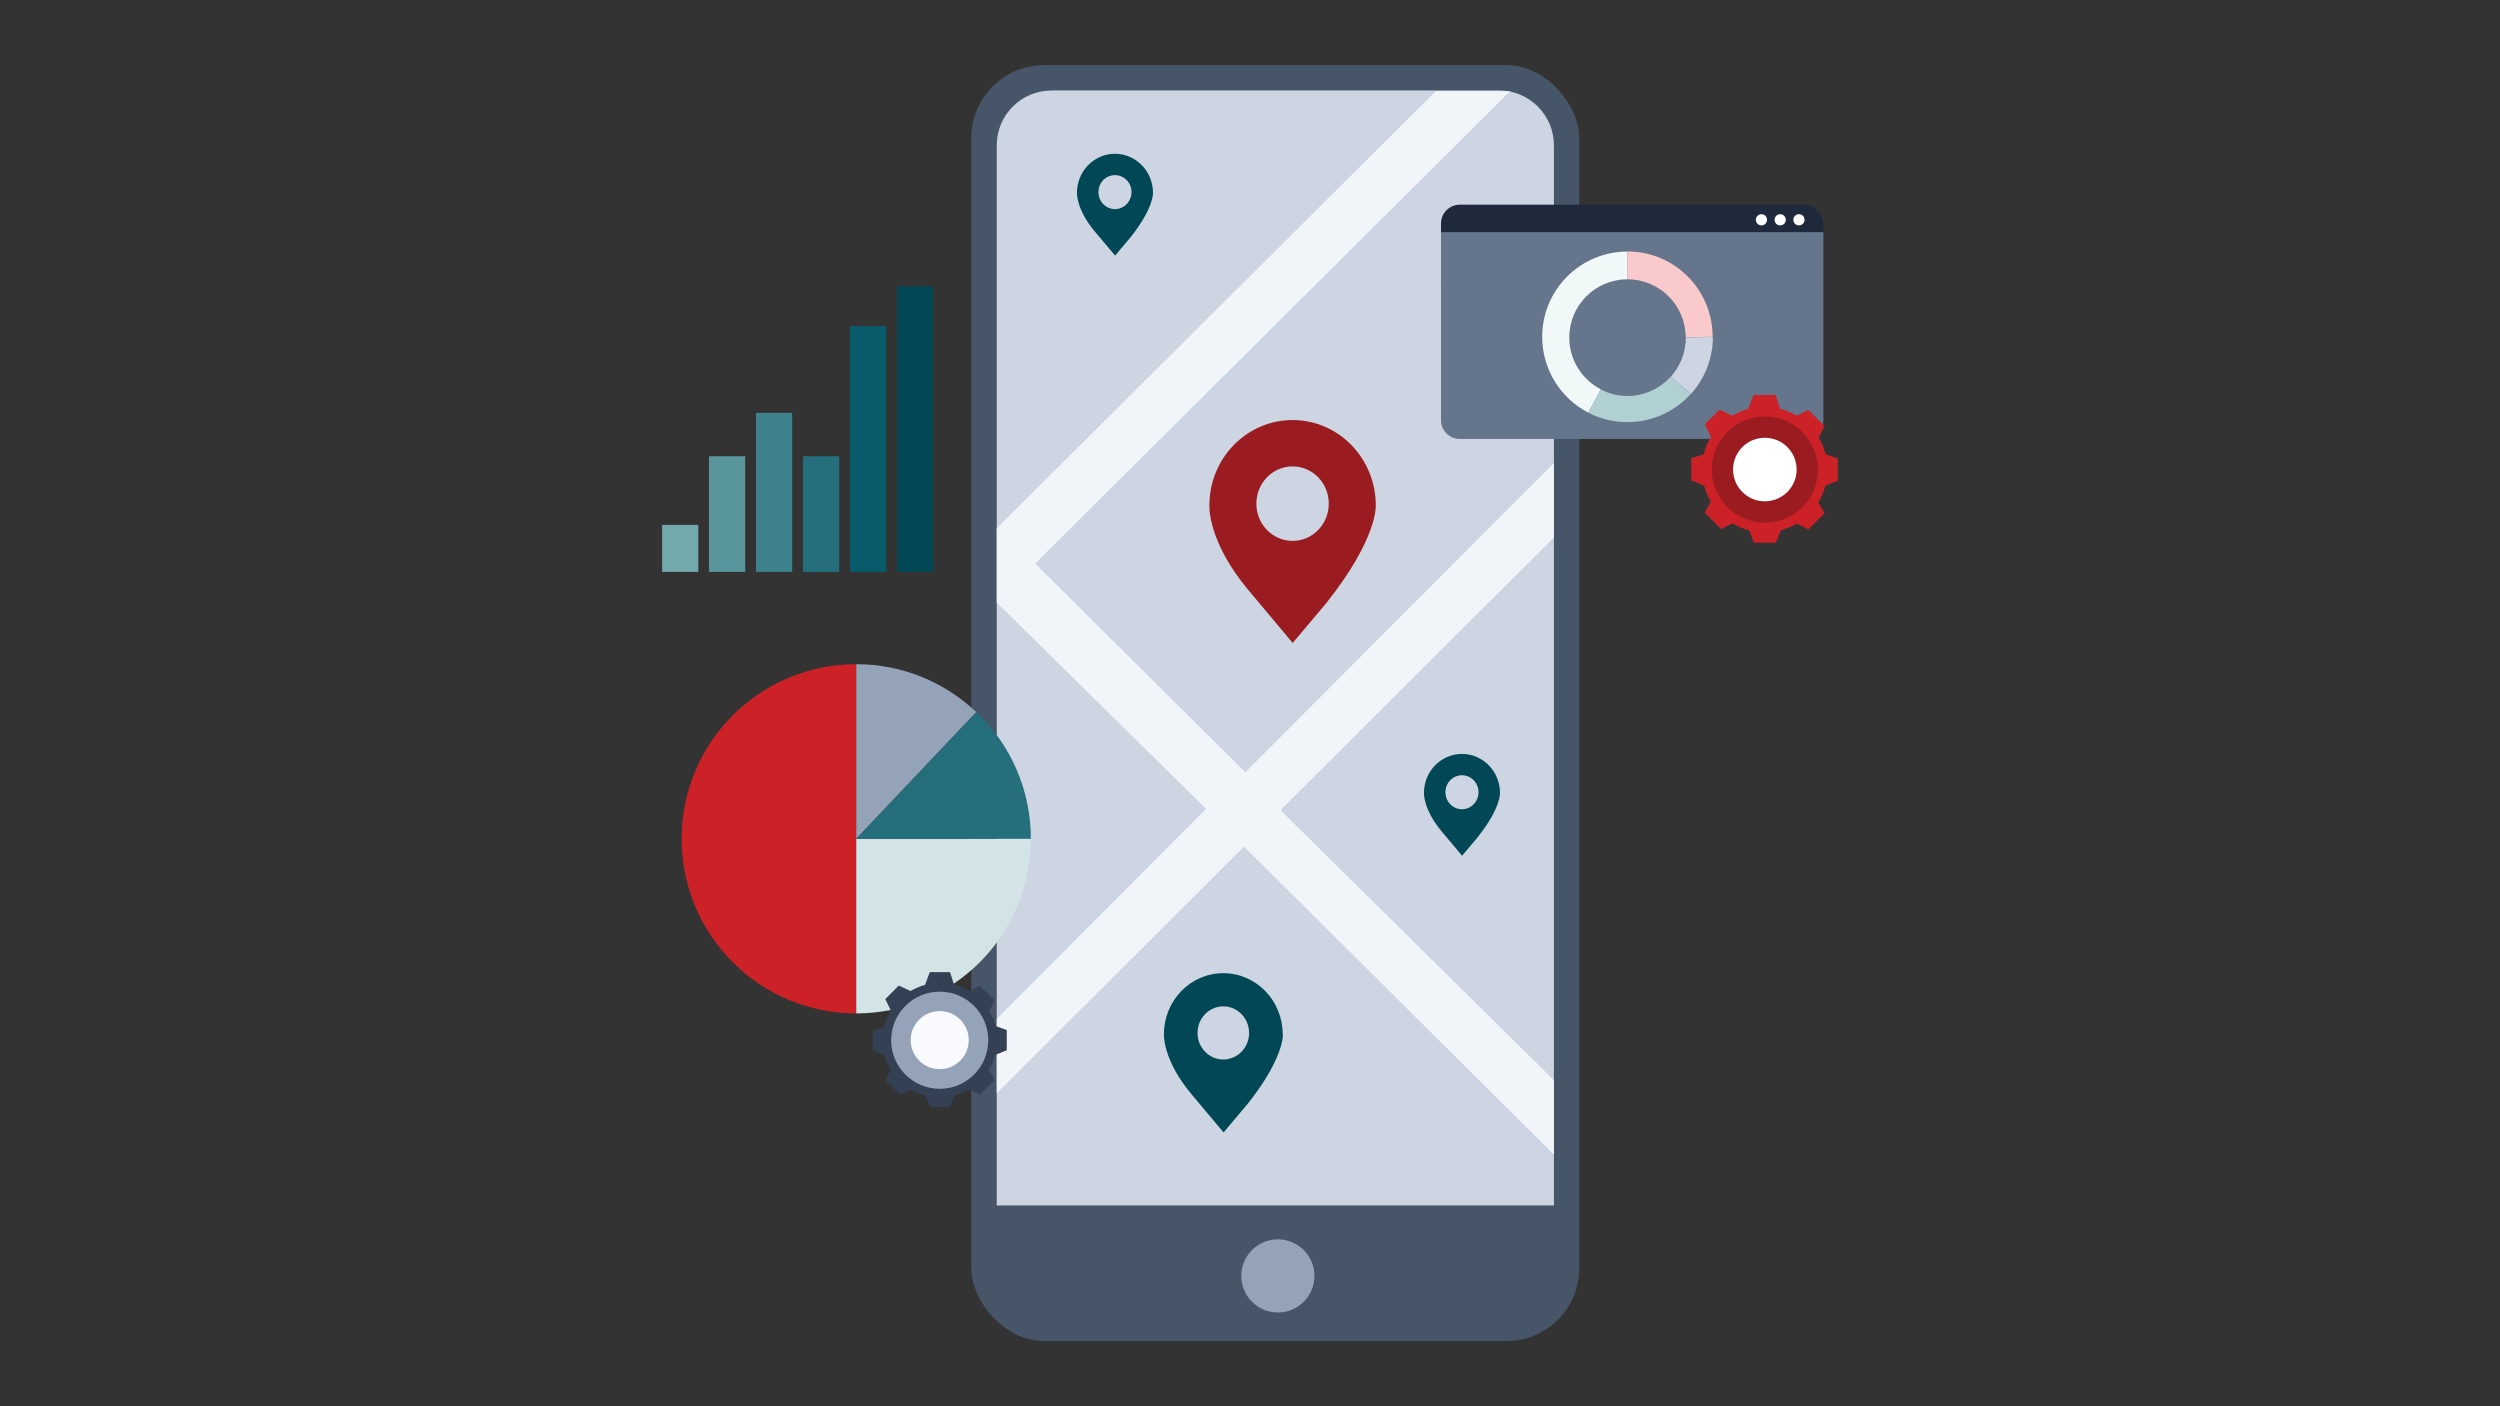 <?xml version="1.0" encoding="UTF-8"?><svg id="Layer_1" xmlns="http://www.w3.org/2000/svg" xmlns:xlink="http://www.w3.org/1999/xlink" viewBox="0 0 192 108"><rect x="0" y="0" width="192" height="108" fill="#333333" stroke="none"/><defs><style>.cls-1{fill:none;}.cls-2{clip-path:url(#clippath);}.cls-3{fill:#fac9cc;}.cls-4{fill:#f8fafd;}.cls-5{fill:#024756;}.cls-6{fill:#fff;}.cls-7{fill:#f1f8f8;}.cls-8{fill:#f1f5f9;}.cls-9{fill:#65758b;}.cls-10{fill:#9a1c20;}.cls-11{fill:#72a9ac;}.cls-12{fill:#b1d0d2;}.cls-13{fill:#ccd5e1;}.cls-14{fill:#d2e4e5;}.cls-15{fill:#cd2128;}.cls-16{fill:#246f7b;}.cls-17{fill:#1e293b;}.cls-18{fill:#085b6a;}.cls-19{fill:#3d828c;}.cls-20{fill:#94a3b7;}.cls-21{fill:#58969c;}.cls-22{fill:#475569;}.cls-23{fill:#344155;}.cls-24{clip-path:url(#clippath-1);}.cls-25{clip-path:url(#clippath-2);}</style><clipPath id="clippath"><rect class="cls-1" x="50.85" y="5" width="90.31" height="98"/></clipPath><clipPath id="clippath-1"><rect class="cls-1" x="50.85" y="5" width="90.31" height="98"/></clipPath><clipPath id="clippath-2"><rect class="cls-1" x="50.85" y="5" width="90.31" height="98"/></clipPath></defs><g class="cls-2"><rect class="cls-22" x="74.59" y="5" width="46.7" height="98" rx="5.61" ry="5.61"/><path class="cls-13" d="m119.34,11.16c0-2.32-1.88-4.21-4.21-4.21h-34.37c-2.32,0-4.21,1.88-4.21,4.21v81.42h42.79V11.16Z"/></g><polygon class="cls-8" points="76.55 83.96 95.54 65.02 119.34 88.67 119.34 82.96 98.34 62.22 119.34 41.27 119.34 35.56 95.64 59.31 79.5 43.28 115.98 7 110.27 7 76.55 40.57 76.55 46.28 92.63 62.12 76.55 78.25 76.55 83.96"/><g class="cls-24"><path class="cls-20" d="m98.14,100.8c1.55,0,2.81-1.26,2.81-2.81s-1.26-2.81-2.81-2.81-2.81,1.26-2.81,2.81,1.26,2.81,2.81,2.81"/><path class="cls-10" d="m102.05,38.68c0,1.58-1.24,2.86-2.78,2.86s-2.78-1.28-2.78-2.86,1.24-2.86,2.78-2.86,2.78,1.28,2.78,2.86m3.61.14c0-3.62-2.86-6.56-6.39-6.56s-6.39,2.94-6.39,6.56c0,0-.16,2.76,3.03,6.54l3.37,4.02,2.56-3.04c3.98-4.99,3.82-7.51,3.82-7.51"/><path class="cls-5" d="m113.55,60.84c0,.72-.57,1.31-1.27,1.31s-1.27-.58-1.27-1.31.57-1.3,1.27-1.3,1.27.58,1.27,1.3m1.65.06c0-1.65-1.31-3-2.92-3s-2.92,1.34-2.92,3c0,0-.07,1.26,1.39,2.99l1.54,1.83,1.17-1.39c1.82-2.28,1.74-3.43,1.74-3.43"/><path class="cls-5" d="m86.9,14.75c0,.72-.57,1.31-1.27,1.31s-1.27-.58-1.27-1.31.57-1.3,1.27-1.3,1.27.58,1.27,1.3m1.65.06c0-1.65-1.31-3-2.92-3s-2.92,1.34-2.92,3c0,0-.07,1.26,1.39,2.99l1.54,1.83,1.17-1.39c1.82-2.28,1.74-3.43,1.74-3.43"/><path class="cls-5" d="m95.93,79.33c0,1.13-.89,2.04-1.98,2.04s-1.98-.91-1.98-2.04.89-2.04,1.98-2.04,1.98.91,1.98,2.04m2.58.1c0-2.59-2.04-4.69-4.56-4.69s-4.56,2.1-4.56,4.69c0,0-.12,1.97,2.17,4.67l2.41,2.87,1.83-2.17c2.84-3.56,2.73-5.37,2.73-5.37"/></g><rect class="cls-5" x="68.89" y="21.99" width="2.78" height="21.93"/><rect class="cls-18" x="65.28" y="25.05" width="2.78" height="18.87"/><rect class="cls-16" x="61.67" y="35.04" width="2.78" height="8.88"/><rect class="cls-19" x="58.06" y="31.71" width="2.78" height="12.21"/><rect class="cls-21" x="54.45" y="35.04" width="2.78" height="8.88"/><rect class="cls-11" x="50.85" y="40.31" width="2.78" height="3.61"/><g class="cls-25"><rect class="cls-17" x="110.67" y="15.72" width="29.36" height="7.49" rx="1.44" ry="1.44"/><path class="cls-9" d="m110.67,17.83v14.44c0,.8.64,1.44,1.44,1.44h26.49c.8,0,1.44-.64,1.44-1.44v-14.44h-29.36Z"/><path class="cls-6" d="m138.16,17.31c.24,0,.43-.19.43-.43s-.19-.43-.43-.43-.43.19-.43.43.19.43.43.43"/><path class="cls-6" d="m136.72,17.31c.24,0,.43-.19.43-.43s-.19-.43-.43-.43-.43.19-.43.43.19.43.43.43"/><path class="cls-6" d="m135.28,17.31c.24,0,.43-.19.43-.43s-.19-.43-.43-.43-.43.19-.43.43.19.43.43.43"/><path class="cls-7" d="m121.98,31.69c-2.1-1.09-3.54-3.29-3.54-5.82,0-3.62,2.93-6.55,6.55-6.55v2.13c-2.47,0-4.47,2-4.47,4.47,0,1.73.98,3.23,2.42,3.98l-.95,1.78Z"/><path class="cls-3" d="m124.99,21.45c2.47,0,4.47,2,4.47,4.47l2.07-.06c0-3.62-2.93-6.55-6.55-6.55v2.13Z"/><path class="cls-12" d="m128.29,28.95c-.82.89-1.99,1.46-3.3,1.46-.74,0-1.44-.18-2.06-.5l-.95,1.78c.9.47,1.92.73,3.01.73,1.93,0,3.67-.84,4.87-2.17l-1.57-1.3Z"/><path class="cls-13" d="m129.47,25.93c0,1.16-.44,2.22-1.17,3.02l1.57,1.3c1.04-1.16,1.68-2.7,1.68-4.38l-2.07.06Z"/><path class="cls-15" d="m65.76,51.01c-7.41,0-13.41,6-13.41,13.41s6,13.41,13.41,13.41v-26.82Z"/><path class="cls-14" d="m65.76,64.42v13.41c7.41,0,13.41-6,13.41-13.41h-13.41Z"/><path class="cls-20" d="m74.98,54.69c-2.4-2.28-5.65-3.68-9.22-3.68v13.41l9.22-9.73Z"/><path class="cls-16" d="m79.17,64.42c0-3.83-1.61-7.29-4.18-9.73l-9.22,9.73h13.41Z"/><path class="cls-23" d="m69.94,83.68c.35.21.74.37,1.15.47l.31.86h1.55l.36-.87c.4-.11.77-.27,1.12-.47l.81.41,1.14-1.14-.44-.75c.22-.36.39-.76.51-1.18l.87-.35v-1.55l-.86-.31c-.1-.41-.27-.8-.48-1.15l.4-.82-1.14-1.14-.79.42c-.36-.22-.76-.38-1.18-.49l-.31-.96h-1.55l-.37.98c-.4.11-.77.27-1.11.47l-.9-.42-1.04,1.04.43.88c-.23.38-.4.79-.51,1.23l-.87.28v1.55l.9.37c.11.4.27.78.48,1.12l-.42.79,1.14,1.14.82-.4Z"/><path class="cls-20" d="m72.17,83.62c2.06,0,3.73-1.67,3.73-3.73s-1.67-3.73-3.73-3.73-3.73,1.67-3.73,3.73,1.67,3.73,3.73,3.73"/><path class="cls-4" d="m72.17,82.11c1.23,0,2.23-1,2.23-2.23s-1-2.23-2.23-2.23-2.23,1-2.23,2.23,1,2.23,2.23,2.23"/><path class="cls-15" d="m133.1,40.22c.39.23.81.4,1.25.52l.34.94h1.7l.39-.96c.43-.12.84-.29,1.22-.51l.88.45,1.25-1.25-.49-.82c.24-.4.43-.83.55-1.29l.95-.38v-1.7l-.94-.34c-.11-.45-.29-.87-.52-1.26l.44-.9-1.25-1.25-.87.46c-.4-.24-.83-.42-1.29-.54l-.34-1.06h-1.7l-.41,1.07c-.43.12-.84.29-1.22.52l-.98-.46-1.13,1.13.47.96c-.25.41-.44.86-.56,1.34l-.95.3v1.7l.98.4c.12.44.29.85.52,1.23l-.46.86,1.25,1.25.9-.44Z"/><path class="cls-10" d="m135.54,40.14c2.25,0,4.08-1.83,4.08-4.08s-1.83-4.08-4.08-4.08-4.08,1.83-4.08,4.08,1.83,4.08,4.08,4.08"/><path class="cls-6" d="m135.54,38.5c1.35,0,2.44-1.09,2.44-2.44s-1.09-2.44-2.44-2.44-2.44,1.09-2.44,2.44,1.09,2.44,2.44,2.44"/></g></svg>
